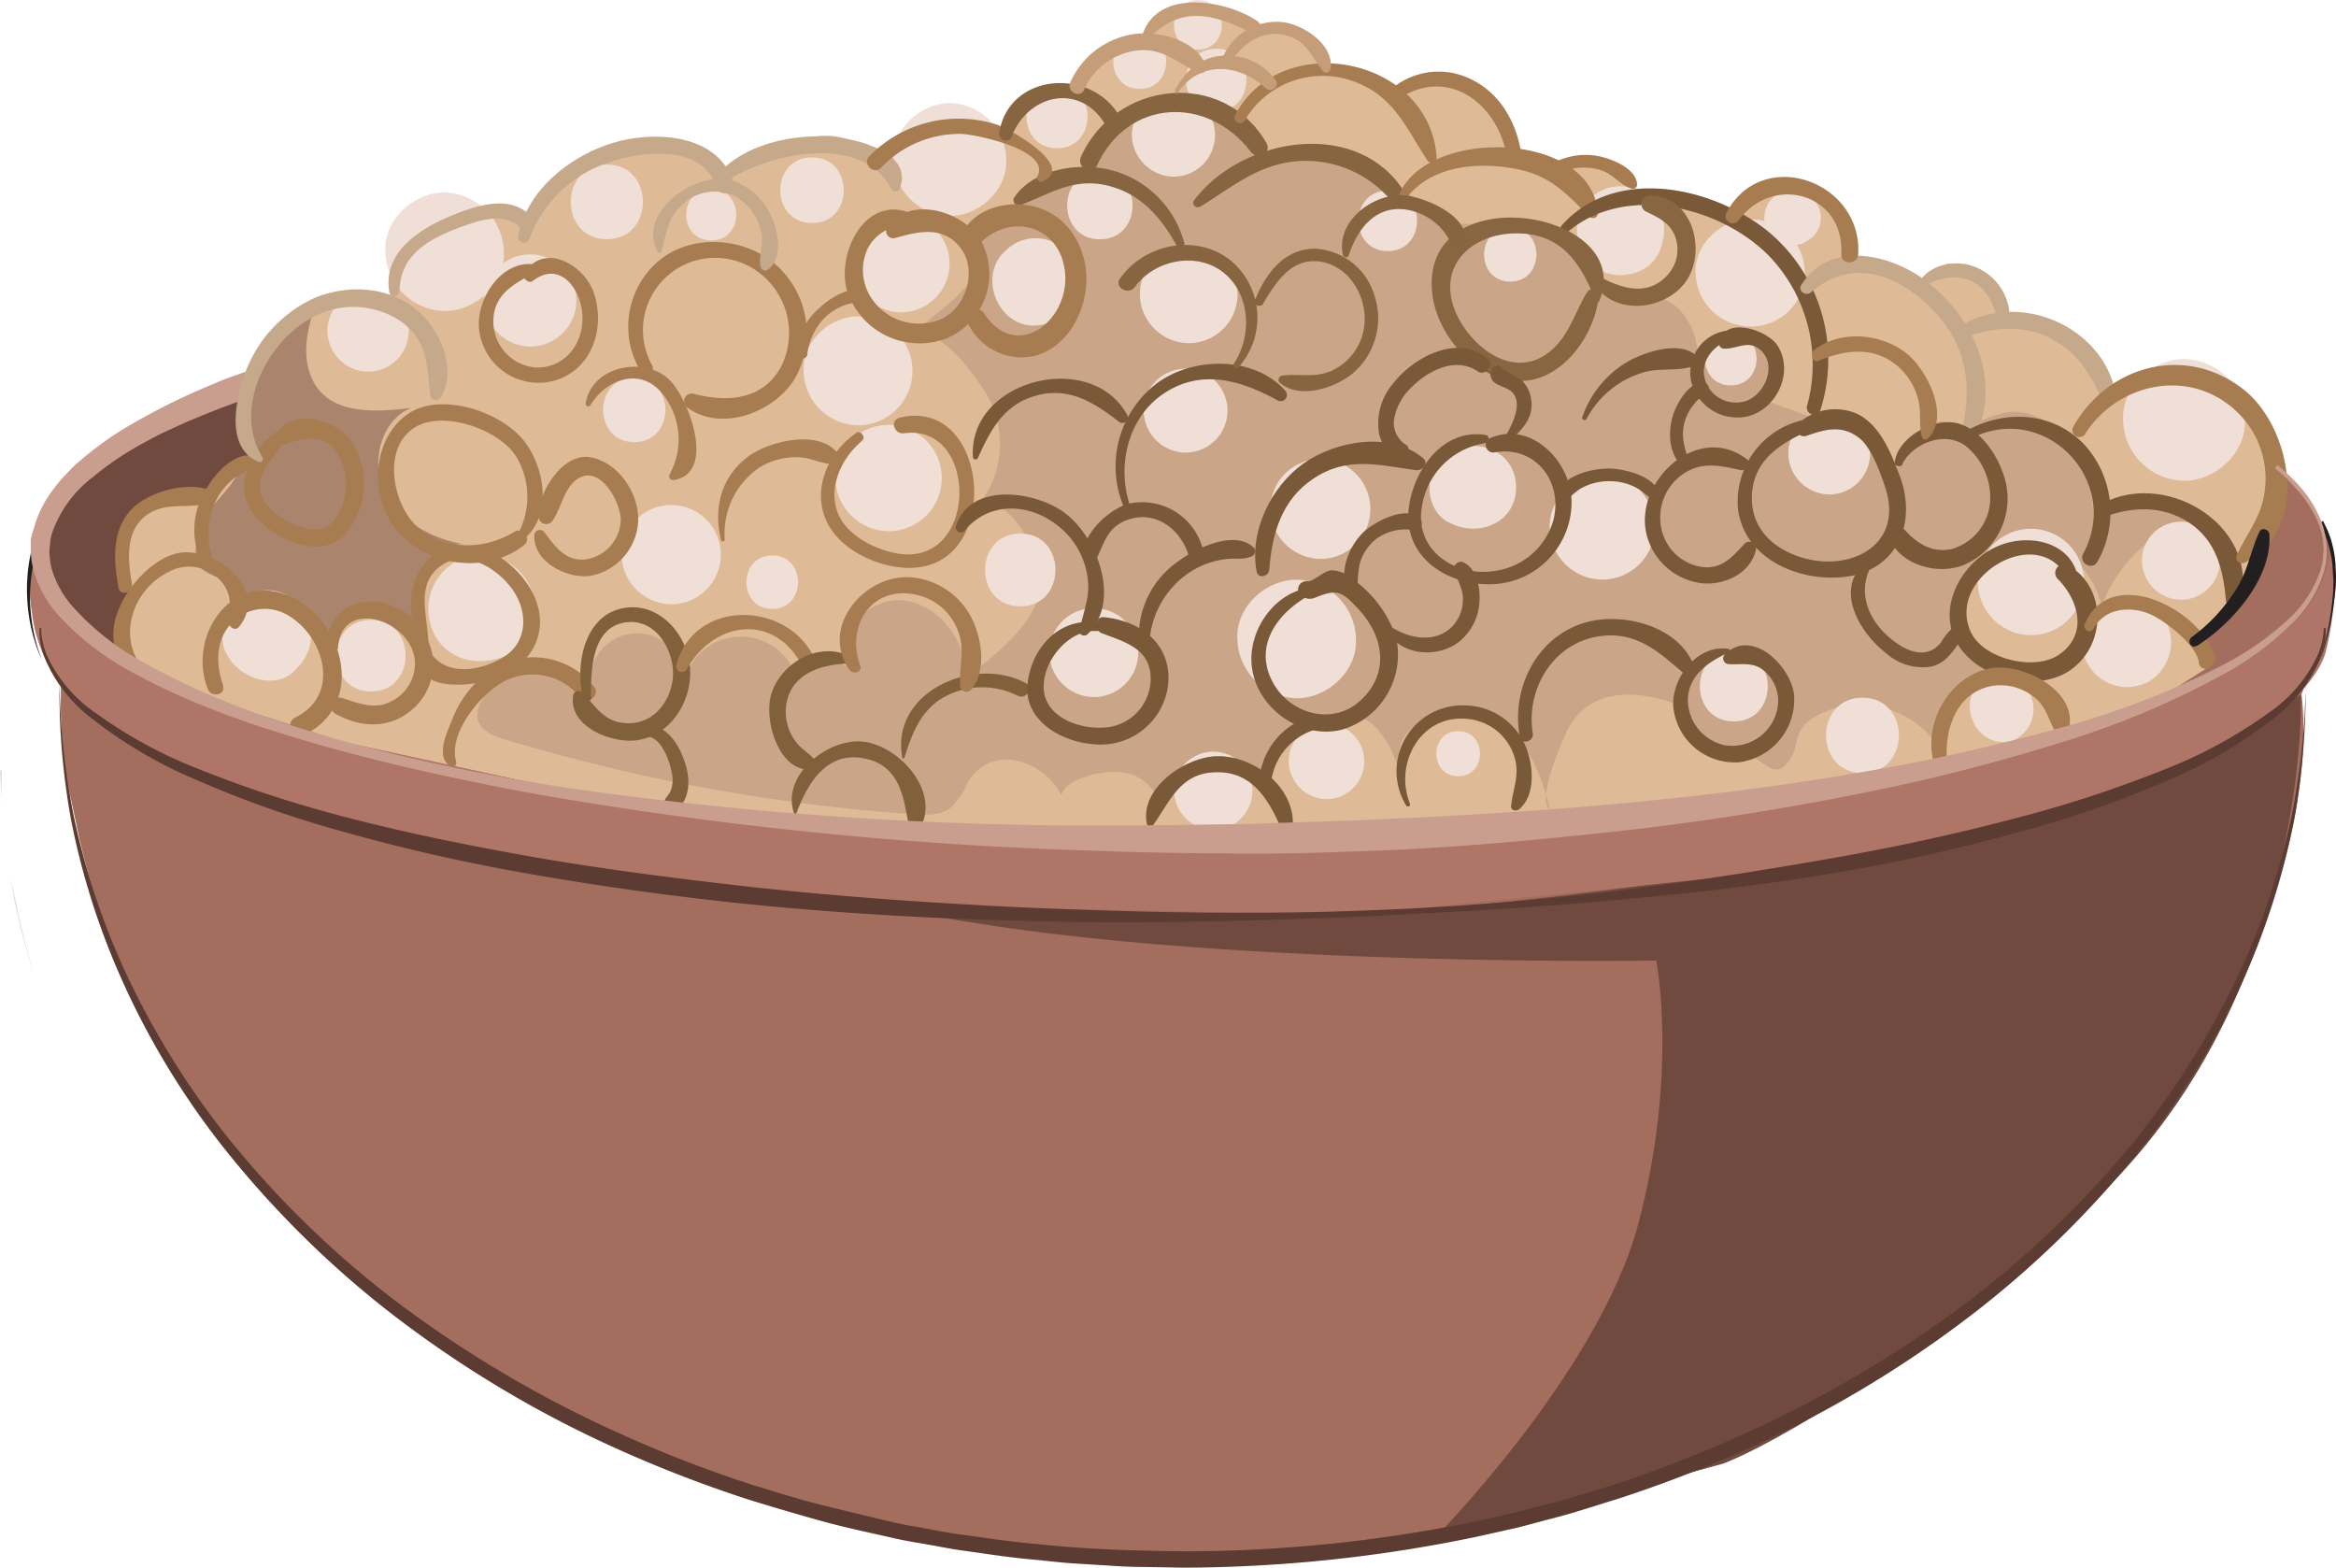 <svg xmlns="http://www.w3.org/2000/svg" viewBox="0 0 275.85 185.13"><defs><style>.cls-1{isolation:isolate;}.cls-2{fill:silver;opacity:0.52;mix-blend-mode:multiply;}.cls-3{fill:#a46e5f;}.cls-4,.cls-7,.cls-8{fill:#714a3f;}.cls-5{fill:#dfba97;}.cls-6{fill:#af7667;}.cls-7{opacity:0.18;mix-blend-mode:color-burn;}.cls-8{opacity:0.47;}.cls-9{fill:#f0dfd7;}.cls-10{fill:#5c3b32;}.cls-11{fill:#231f20;}.cls-12{fill:#a77c51;}.cls-13{fill:#c6a98b;}.cls-14{fill:#795937;}.cls-15{fill:#866540;}.cls-16{fill:#81603c;}.cls-17{fill:#876641;}.cls-18{fill:#c59d78;}.cls-19{fill:#ca9e8f;}</style></defs><title>Recurso 32</title><g class="cls-1"><g id="Capa_2" data-name="Capa 2"><g id="Capa_1-2" data-name="Capa 1"><path class="cls-2" d="M0,90.84c.07.1.15.19.23.29,0,.77-.08,2.38,0,4.43,0-.21,0-.44,0-.64C.08,92.58,0,91.19,0,90.84Zm1.22,12.75c.17.78.36,1.62.57,2.49.54,2.73,1.26,5.74,2.22,8.94-1-3-1.7-5.85-2.25-8.41C1.55,105.56,1.38,104.55,1.22,103.59Zm264-12.12c0,.7-.08,1.75-.14,3.11,0,.44-.06.93-.1,1.44a28.18,28.18,0,0,0-.23-4s0,0,.29-.72c.07-.08.13-.16.2-.23C265.25,91.16,265.25,91.3,265.24,91.47Z"/><path class="cls-3" d="M269,55.17s4.1,4.09,5,6.36,3.19,6.82.46,13.64L271.77,82s3.64,22.27-17.72,50.45-43.18,35-43.18,35-21.82,13.18-61.81,16.36-70.45-11.36-70.45-11.36-32.72-15-47.72-32.72-18.18-29.55-18.18-29.55S9.53,99.71,8.16,93.35a51.73,51.73,0,0,1-.91-12.73s-3.18-5.45-3.63-9.54a20.71,20.71,0,0,1,.45-7.27s1.37-7.28,10-12.28,21.82-10,21.82-10Z"/><path class="cls-4" d="M101,106.05s32.07,3.68,63.63,1.58,72-10,72-10l22.09-6.84,13-8.81s1.17,37.21-26.18,61.4-42.07,29.45-42.07,29.45l-34.71,9.47s20-20,24.72-37.87,2.1-31,2.1-31S131.48,114.47,101,106.05Z"/><path class="cls-3" d="M29.46,94s8.94,46.8,46.27,69.94,50.49,18.93,50.49,18.93-41,1.58-81-28.92-38-73.29-38-73.29S21.57,93.43,29.46,94Z"/><path class="cls-5" d="M264.37,70.37l3-6.45c1.34-3,2.69-6.72,1.34-10.49s-5.64-8.6-5.64-8.6L257.11,44h-3.22l-4.84,2.42s-3.23-6.18-7-7.79-5.38-1.08-5.38-1.08,0-3.49-2.69-4.84a18.73,18.73,0,0,0-4-1.61l-3.23,2.42L223,31.66l-4-1.08s-.27-5.11-4-7.53-5.11-1.34-5.11-1.34l-2.69,1.07-2.42,3-5.65-3-5.1.54-3.23-3.76-3.23-1.08-2.68.81-6.19-.54-2.15-7a12.85,12.85,0,0,0-5.11-2.69l-2.68-.53-4.57,1.88-4-2.15-4-.81s-.27-3.76-3-4-4.57-.27-4.57-.27-4-2.69-7.79-2.15l-3.77.54L135.6,5S132.1,4,130,6.12a10.73,10.73,0,0,0-2.68,5.1s-3.23-1.07-5.11,0-3.23,4.84-3.23,4.84a16,16,0,0,0-8.6-1.07,11,11,0,0,0-6.72,3.76,8.33,8.33,0,0,0-7-2.69c-4.3.54-11,4.57-11,4.57s-4-3.49-6.72-4-9.68,2.15-11.56,3.23-5.11,6.72-5.11,6.72-2.69-3.23-8.87-.54L47.15,28.7l-.8,6.18-7.53.27-6.18,3.23-2.15,5.1-2.16,5.11,1.89,5.92-3.5,1.34L24.3,58a12,12,0,0,0-5.37.81,16.23,16.23,0,0,0-3.77,2.69l-1.07,4.3,1.07,4.84-1.07,5.64,6.45,4.84,20.7,6.72,30.11,6.45L98.5,97l45.43,1.88s29-.53,59.68-4.57S254.16,83,254.16,83l6.72-4.3-1.35-3.22A30.35,30.35,0,0,0,264.37,70.37Z"/><path class="cls-6" d="M275.09,63.65s1.14,8.37-9.9,13.86S238.67,89,238.67,89s-57.41,8.71-89.08,9.5-78.24-4.2-78.24-4.2L32.4,85.83,13.79,77.51,7.85,72.36,4.07,63.81s-1.76,8.55,1.41,14.1A31.42,31.42,0,0,0,13.79,87a221.51,221.51,0,0,0,40,13.46,257.26,257.26,0,0,0,44.34,6.34L160.28,108l54.24-5.55s34-7.12,46.71-13.46S274.7,76.72,274.7,76.72,276.68,69.2,275.09,63.65Z"/><path class="cls-4" d="M14.59,76.71a5.65,5.65,0,0,1-.16-3.95,7.34,7.34,0,0,1,1.22-2.58s-2.28-4-.91-7.14a10.78,10.78,0,0,1,4-4.71l5.47.45s2-2.73,3.35-3a9.08,9.08,0,0,0,2.71-1.23l-1.5-4.09.15-5.32-7.44,3.65S10.64,53.31,7.75,56.81a14.63,14.63,0,0,0-2.89,8.35s-1.06,1.22,2,5.63S13.67,78.39,14.59,76.71Z"/><path class="cls-7" d="M129.16,18.84s5.43-7.59,11.94-5.78,8,5.06,8,5.06,9-.72,12.66,1.81l3.61,2.53s5.07,2.53,6.15,3.61,6.51-.72,10.85,1.09,5.42,4.7,5.42,4.7l2.17,2.53s6.51-.36,8.68,2.53a7.94,7.94,0,0,1,1.81,5.43s4.34-4.7,7.23-2.17,1.09,7.23,1.09,7.23l5.06,1.81s7.23,0,8.68,4,1.45,2.17,1.45,2.17,2.89-6.87,6.15-5.43,5.78-2.89,10.48-.72,6.6,7.24,6.59,12.23a14.4,14.4,0,0,1,14.73,1.36,8.85,8.85,0,0,0-8.53,1.44,16.94,16.94,0,0,0-5.17,7.3c-3.2-12-18.75-7.5-16.21,3.93a5.52,5.52,0,0,0,3.38,4.19,7.71,7.71,0,0,0-6.78,8.06A11.1,11.1,0,0,0,219,83.26a9.79,9.79,0,0,0-5.58,2c-1.57,1.45-1,2.74-1.93,4.22-1.74,2.66-2.49,1-5.66-.88L200,87.55l-1.08-4s-10.49-5.06-14.11,3.26S183,95.51,183,95.51s-2.17-10.85-8.68-11.21-8.67,2.17-9,4a11.31,11.31,0,0,0,.37,4.34s-1.81-8.31-6.15-8c-4.85.4-12,4.28-9.75,10.35-2.66-7.23-9.09-5.17-13.27-1.14a5.41,5.41,0,0,0-3.83-2.64,10.18,10.18,0,0,0-4.87.65c-1.06.37-2.22,1-2.49,2.05-2.23-4.37-8.42-6.07-11.06-1.49a8.94,8.94,0,0,1-2.06,3c-1.2.89-2.83.84-4.32.73a221.28,221.28,0,0,1-48.27-8.83c-1.36-.41-2.95-1.07-3.22-2.47a3.18,3.18,0,0,1,.45-2.07c2.32-4.47,9.22-5.61,12.86-2.13a5.54,5.54,0,1,1,11.07-.26,6.92,6.92,0,0,1,13.13-.86,3.84,3.84,0,0,1,6-.75c-1.61-3.9,2.73-8.42,6.91-7.86s7.16,4.8,7.46,9c4.11-3.35,10.76-8.24,8-14.44-3.25-7.23-6.51-6.15-6.51-6.15A11.5,11.5,0,0,0,116.14,46c-4.7-7.23-7.23-6.14-7.23-7.23s7.23-4.7,6.51-8.68l-.72-4s3.61-1.8,4.7-1.44.36-1.45,3.61-2.17A15,15,0,0,0,129.16,18.84Z"/><path class="cls-8" d="M28.79,55.06c.69-.71,1.62-1.15,2.4-.63A11.85,11.85,0,0,1,30,43.07c1.6-3.92,5.35-4,7.29-7.16-.81,2.34-1.46,4.84-.95,7.25,1.27,6,7.61,5.58,12.24,5C45,49.58,43.73,54.52,45.41,58s5.47,5.55,9.27,6.26c-2.61-.06-4.83,2.26-5.4,4.81a12.71,12.71,0,0,0,1.2,7.61,14,14,0,0,0-3.55-3.87,4.76,4.76,0,0,0-5-.38c-2,1.26-2.23,4-2.22,6.42-1-2.64-2.14-5.44-4.45-7.08S29.1,70.43,28,73a4,4,0,0,0-2-4.73,7.87,7.87,0,0,1-2.08-1,3.3,3.3,0,0,1-.79-2.52c.1-4.22,3.2-5.66,5-8.88A4.13,4.13,0,0,1,28.79,55.06Z"/><path class="cls-9" d="M106.38,36.88a5.75,5.75,0,1,0-5.75-5.74,5.81,5.81,0,0,0,5.75,5.74Z"/><path class="cls-9" d="M95.89,26.34c5,0,5-7.76,0-7.76s-5,7.76,0,7.76Z"/><path class="cls-9" d="M104.93,62.73a6.28,6.28,0,1,0-6.28-6.28,6.35,6.35,0,0,0,6.28,6.28Z"/><path class="cls-9" d="M62.62,40.92a5.44,5.44,0,1,0-5.44-5.44,5.5,5.5,0,0,0,5.44,5.44Z"/><path class="cls-9" d="M43.46,43.89a4.8,4.8,0,1,0-4.8-4.8,4.87,4.87,0,0,0,4.8,4.8Z"/><path class="cls-9" d="M84,28.39c3.92,0,3.92-6.08,0-6.08S80,28.39,84,28.39Z"/><path class="cls-9" d="M196.24,28.87l.08-.34a5.15,5.15,0,1,0-9.92,0l.08.34c1.17,4.82,8.59,4.82,9.76,0Z"/><path class="cls-9" d="M257.9,56.77c3.76,0,7.37-3.31,7.19-7.19a7.31,7.31,0,0,0-7.19-7.19c-3.76,0-7.36,3.31-7.19,7.19a7.31,7.31,0,0,0,7.19,7.19Z"/><path class="cls-9" d="M257.54,70.82a4.61,4.61,0,1,0-4.61-4.61,4.67,4.67,0,0,0,4.61,4.61Z"/><path class="cls-9" d="M239.82,75a6.28,6.28,0,1,0-6.28-6.27A6.35,6.35,0,0,0,239.82,75Z"/><path class="cls-9" d="M206.55,38.54a6.32,6.32,0,1,0,0-12.63c-3.3,0-6.47,2.9-6.32,6.31a6.44,6.44,0,0,0,6.32,6.32Z"/><path class="cls-9" d="M213.26,28.54l.27-.17a3.12,3.12,0,0,0,0-5.32l-.27-.16a3.27,3.27,0,1,0,0,5.65Z"/><path class="cls-9" d="M216,58.39a4.83,4.83,0,1,0-4.83-4.83A4.91,4.91,0,0,0,216,58.39Z"/><path class="cls-9" d="M204.38,45.51c4.06,0,4.07-6.32,0-6.32s-4.07,6.32,0,6.32Z"/><path class="cls-9" d="M178.34,33.25c4.12,0,4.12-6.39,0-6.39s-4.12,6.39,0,6.39Z"/><path class="cls-9" d="M163.88,29.65c4.6,0,4.61-7.15,0-7.15s-4.61,7.15,0,7.15Z"/><path class="cls-9" d="M143.63,13.13c4.75,0,4.75-7.38,0-7.38s-4.76,7.38,0,7.38Z"/><path class="cls-9" d="M134.59,10.5c4.16,0,4.16-6.46,0-6.46s-4.17,6.46,0,6.46Z"/><path class="cls-9" d="M141.46,5.86c3.77,0,3.77-5.86,0-5.86s-3.78,5.86,0,5.86Z"/><path class="cls-9" d="M120.48,71.6c5.54,0,5.54-8.6,0-8.6s-5.54,8.6,0,8.6Z"/><path class="cls-9" d="M101.32,50.22a6.43,6.43,0,1,0,0-12.86c-3.37,0-6.59,3-6.43,6.43a6.53,6.53,0,0,0,6.43,6.43Z"/><path class="cls-9" d="M112.16,25.5c3.49,0,6.82-3.06,6.66-6.66a6.77,6.77,0,0,0-6.66-6.66c-3.48,0-6.81,3.07-6.65,6.66a6.77,6.77,0,0,0,6.65,6.66Z"/><path class="cls-9" d="M124.82,17.51c4.8,0,4.81-7.46,0-7.46s-4.8,7.46,0,7.46Z"/><path class="cls-9" d="M71.66,28.25c5.68,0,5.69-8.82,0-8.82s-5.69,8.82,0,8.82Z"/><path class="cls-9" d="M52.5,36.73c3.68,0,7.21-3.24,7-7a7.18,7.18,0,0,0-7-7c-3.69,0-7.21,3.24-7,7a7.16,7.16,0,0,0,7,7Z"/><path class="cls-9" d="M74.9,52.21c4.9,0,4.91-7.61,0-7.61s-4.9,7.61,0,7.61Z"/><path class="cls-9" d="M59.79,77.42a6.28,6.28,0,0,0,2.85-8,6.36,6.36,0,0,0-9-3A6.49,6.49,0,0,0,51.35,75c1.64,3.11,5.49,3.74,8.44,2.39Z"/><path class="cls-9" d="M79.26,71.35a5.86,5.86,0,1,0-5.86-5.86,5.93,5.93,0,0,0,5.86,5.86Z"/><path class="cls-9" d="M91.19,71.9c4.06,0,4.07-6.31,0-6.31s-4.07,6.31,0,6.31Z"/><path class="cls-9" d="M172.19,91.66c3.43,0,3.44-5.33,0-5.33s-3.43,5.33,0,5.33Z"/><path class="cls-9" d="M156.64,94.36a4.46,4.46,0,1,0-4.46-4.46,4.53,4.53,0,0,0,4.46,4.46Z"/><path class="cls-9" d="M219.93,91.28c5.73,0,5.74-8.9,0-8.9s-5.74,8.9,0,8.9Z"/><path class="cls-9" d="M234.53,80.09c-3.9,2.28-1.34,8.6,3.11,7.37a4,4,0,1,0-3.11-7.37Z"/><path class="cls-9" d="M252.56,70.69l-.18-.06c-2.8-.95-5.35,1.11-6.29,3.57l-.08.21c-.76,2,.35,4.4,1.91,5.6a5.3,5.3,0,0,0,5.91.41,5.39,5.39,0,0,0-1.27-9.73Z"/><path class="cls-9" d="M143.26,98a4.62,4.62,0,1,0-4.61-4.61A4.69,4.69,0,0,0,143.26,98Z"/><path class="cls-9" d="M129.16,82.31a5.25,5.25,0,1,0-5.25-5.25,5.3,5.3,0,0,0,5.25,5.25Z"/><path class="cls-9" d="M140,53.44a4.95,4.95,0,1,0-4.95-4.94A5,5,0,0,0,140,53.44Z"/><path class="cls-9" d="M171.47,53.2l-.29.13c-3.18,1.47-3.18,6.94,0,8.41l.29.13c3.36,1.55,7.56-.25,7.56-4.33s-4.2-5.89-7.56-4.34Z"/><path class="cls-9" d="M140.37,40.52a5.77,5.77,0,1,0-5.77-5.77,5.83,5.83,0,0,0,5.77,5.77Z"/><path class="cls-9" d="M138.56,20.86a4.91,4.91,0,1,0-4.9-4.91,5,5,0,0,0,4.9,4.91Z"/><path class="cls-9" d="M155.92,66a5.9,5.9,0,1,0-5.9-5.89,6,6,0,0,0,5.9,5.89Z"/><path class="cls-9" d="M153.12,82.45c3.68,0,7.2-3.24,7-7a7.16,7.16,0,0,0-7-7c-3.68,0-7.21,3.24-7,7a7.16,7.16,0,0,0,7,7Z"/><path class="cls-9" d="M125.92,29.67l-.19-.17a5,5,0,0,0-6.88,0l-.19.17c-3.23,3-.77,9,3.63,8.77,4.23-.19,7.08-5.59,3.63-8.77Z"/><path class="cls-9" d="M129.88,28.26c5.15,0,5.15-8,0-8s-5.15,8,0,8Z"/><path class="cls-9" d="M189.19,68.44a6.21,6.21,0,1,0-6.2-6.2,6.26,6.26,0,0,0,6.2,6.2Z"/><path class="cls-9" d="M204.74,85.19c5.34,0,5.35-8.3,0-8.3s-5.34,8.3,0,8.3Z"/><path class="cls-9" d="M43.82,81.65c5.43,0,5.44-8.45,0-8.45s-5.45,8.45,0,8.45Z"/><path class="cls-9" d="M35.12,78.86l.13-.17a5.37,5.37,0,0,0,1.09-5.75,5.18,5.18,0,0,0-4.81-3.24,5.35,5.35,0,0,0-3.73,1.54C26.36,73,25.61,75.59,27,77.63l.13.2c1.64,2.44,5.82,3.76,8,1Z"/><path class="cls-10" d="M274.63,74.16s0,.28,0,.83a9.39,9.39,0,0,1-.49,2.41,17.11,17.11,0,0,1-5.58,7.37,53.59,53.59,0,0,1-12.4,7.3,123.89,123.89,0,0,1-17.58,6.13A208.2,208.2,0,0,1,217.1,103c-7.68,1.36-15.86,2.29-24.32,3.1s-17.22,1.39-26.12,1.83q-6.69.38-13.46.58c-4.5.17-9,.28-13.56.34s-9.07.08-13.58,0-9-.2-13.48-.38c-8.91-.39-17.68-1-26.15-1.91s-16.6-2.08-24.29-3.44a216.5,216.5,0,0,1-21.46-4.87,126.78,126.78,0,0,1-17.56-6.19,53.5,53.5,0,0,1-12.39-7.31,17.2,17.2,0,0,1-5.57-7.36,9.44,9.44,0,0,1-.5-2.4c0-.55,0-.84,0-.84h.2L4.9,75a9.28,9.28,0,0,0,.6,2.3,16.59,16.59,0,0,0,5.74,6.85,54.58,54.58,0,0,0,12.4,6.73,141.59,141.59,0,0,0,17.51,5.69c6.54,1.7,13.72,3.19,21.35,4.54s15.75,2.42,24.16,3.39,17.14,1.69,26,2.21c4.44.27,8.92.49,13.41.65s9,.3,13.55.37,9,.06,13.55,0,9-.24,13.43-.45c8.9-.48,17.64-1.21,26-2.29s16.5-2.37,24.14-3.72,14.8-2.94,21.34-4.67a145,145,0,0,0,17.49-5.73A55.71,55.71,0,0,0,268,84.1a16.69,16.69,0,0,0,5.73-6.84,8.81,8.81,0,0,0,.61-2.29c.05-.54.07-.82.07-.82Z"/><path class="cls-10" d="M272.27,80.4s0,.36,0,1.07,0,1.75-.06,3.11A85.45,85.45,0,0,1,271,96.35,88.33,88.33,0,0,1,265.65,114a94.79,94.79,0,0,1-12,20.62,116.67,116.67,0,0,1-20,20,133.12,133.12,0,0,1-27,16.33A152.87,152.87,0,0,1,191,177c-2.7.82-5.39,1.74-8.17,2.42-1.38.36-2.76.76-4.15,1.08l-4.21.94a171.43,171.43,0,0,1-34.69,3.67l-4.39-.08c-1.45,0-2.9-.05-4.37-.16l-4.39-.27c-1.46-.1-2.91-.28-4.36-.42-2.91-.24-5.78-.7-8.65-1.1-1.44-.19-2.86-.5-4.29-.74s-2.85-.48-4.25-.82c-2.81-.63-5.62-1.23-8.37-2s-5.47-1.57-8.17-2.4a152,152,0,0,1-15.58-6,132.32,132.32,0,0,1-27.07-16.26,116.46,116.46,0,0,1-20-20,93.85,93.85,0,0,1-12.12-20.58A87.38,87.38,0,0,1,8.37,96.69,85.42,85.42,0,0,1,7.08,84.93C7,82.2,7,80.74,7,80.74s.06,1.46.19,4.18A90.65,90.65,0,0,0,8.76,96.61,86.79,86.79,0,0,0,14.45,114a97.5,97.5,0,0,0,12.33,20.17,114.9,114.9,0,0,0,20,19.5,137.6,137.6,0,0,0,26.9,15.82,146.22,146.22,0,0,0,15.41,5.92c2.67.81,5.35,1.67,8.09,2.34s5.5,1.34,8.28,2c1.38.33,2.8.53,4.2.8s2.82.53,4.24.71c2.84.38,5.68.83,8.56,1.06,5.72.63,11.51.79,17.31.86a170.44,170.44,0,0,0,34.3-3.5l4.16-.92c1.39-.31,2.75-.7,4.11-1.05,2.75-.66,5.41-1.55,8.09-2.35a149.32,149.32,0,0,0,15.4-6,137.77,137.77,0,0,0,26.86-15.89,115.74,115.74,0,0,0,20-19.55A98.64,98.64,0,0,0,265,113.66a87.08,87.08,0,0,0,5.62-17.39,90.34,90.34,0,0,0,1.52-11.69c.06-1.36.11-2.41.14-3.11S272.27,80.4,272.27,80.4Z"/><path class="cls-11" d="M4.93,77.91s-.09-.23-.26-.63a15.48,15.48,0,0,1-.61-1.71,20.39,20.39,0,0,1-.59-2.49,22.9,22.9,0,0,1-.28-2.94,22,22,0,0,1,.14-3,21.18,21.18,0,0,1,.48-2.55,18.29,18.29,0,0,1,.53-1.76c.16-.41.24-.65.24-.65l.71.29L5,63.13a15.68,15.68,0,0,0-.6,1.68,19.75,19.75,0,0,0-.58,2.45,22,22,0,0,0-.28,2.88A21.11,21.11,0,0,0,3.71,73a18.63,18.63,0,0,0,.47,2.5,14.67,14.67,0,0,0,.52,1.73Z"/><path class="cls-11" d="M274.06,77.94s.26-1,.6-2.54a35.28,35.28,0,0,0,.86-5.67c0-.52.05-1,0-1.55s-.05-1-.09-1.49a14.1,14.1,0,0,0-.53-2.58,8,8,0,0,0-.36-1,5.09,5.09,0,0,0-.34-.73l-.32-.63.44-.24.32.66A5.91,5.91,0,0,1,275,63a8.48,8.48,0,0,1,.34,1,13.81,13.81,0,0,1,.46,2.67c0,.49.06,1,.05,1.52s0,1-.08,1.57a35.56,35.56,0,0,1-1,5.67C274.35,76.94,274.06,77.94,274.06,77.94Z"/><path class="cls-12" d="M16.27,78.05c-2.18-3.75-.25-8.57,3.59-10.49a5,5,0,0,1,5.69.53c1.7,1.47,1.8,3.1,1.43,5.18-.11.65.74,1.38,1.26.73,3.59-4.49-3.06-9.72-7.43-8.64-4.66,1.15-10.49,9.51-5.55,13.47.54.43,1.4-.1,1-.78Z"/><path class="cls-12" d="M25,65.52a8.65,8.65,0,0,1,.66-6.72,8.22,8.22,0,0,1,2.07-2.4,19.72,19.72,0,0,0,2.46-1.62.6.6,0,0,0-.26-1c-2.47-.38-4.83,2.46-5.85,4.42a9,9,0,0,0-.42,7.88c.35.78,1.55.22,1.34-.57Z"/><path class="cls-13" d="M47.17,34.35c.12-4.35,3.52-6.15,7.12-7.49,2.35-.88,5.43-1.95,7.38.24.78.88,1.94-.38,1.26-1.26-2.4-3.09-6.77-1.57-9.78-.31-3.74,1.56-8,4.34-7.17,9,.12.7,1.18.5,1.19-.16Z"/><path class="cls-13" d="M62.52,28.19a14.9,14.9,0,0,1,7.79-8.39c4-1.82,12.48-3.33,14.3,2.31.41,1.27,2.42.73,2-.56-1.7-5.46-8.54-6.08-13.33-4.92-5.39,1.32-11,5.54-12.09,11.2a.68.68,0,0,0,1.31.36Z"/><path class="cls-13" d="M85.08,21.87c4.92-3.67,16.68-6.44,20.19.47.23.47.86.28,1-.13,1.53-4.09-4.67-5.67-7.47-6-5-.52-11.08.73-14.4,4.76-.36.44.12,1.26.66.86Z"/><path class="cls-12" d="M101.11,51.12c-3.26,2.22-5.26,6.55-3.53,10.38s7.36,6.18,11.39,5.41c9.4-1.8,7.42-20.06-2.72-17.59-1.22.3-.67,2,.51,1.84,8.94-1.24,8.83,16.13-1.05,14.15-2.7-.54-6.07-2.31-6.92-5.13-.92-3,.75-6.24,3-8.13.52-.42-.16-1.31-.72-.93Z"/><path class="cls-14" d="M115.46,54.11c1.4-3.09,2.84-6,6.3-7.21,4.08-1.42,7.23.43,10.36,2.9a.65.65,0,0,0,1-.78c-4.25-7.87-18.8-4.18-18.23,4.94,0,.27.42.44.56.15Z"/><path class="cls-14" d="M133.39,59.54c-1.49-4.58-.2-10.18,3.93-13,4.48-3.07,9.23-1.64,13.53.73a.74.74,0,0,0,.9-1.16c-3.72-4.15-11-4-15.24-.77a12.32,12.32,0,0,0-3.85,14.42c.17.44.89.27.73-.21Z"/><path class="cls-15" d="M146.21,43.41a8.8,8.8,0,0,0-.94-12.7c-4.07-3.19-10.13-1.88-13,2.16-.76,1.07,1,2.06,1.75,1,2.39-3.26,7.51-4.26,10.69-1.49,3,2.62,3.09,7.39,1,10.55-.25.36.3.77.59.46Z"/><path class="cls-15" d="M139.82,28.61a12.06,12.06,0,0,0-8.38-8.46c-3.8-1.06-9.38-.29-11.69,3.19a.63.63,0,0,0,.7.91c3.62-1.4,6.35-3.35,10.49-2.3,3.84,1,6.16,3.72,8,7.05a.51.51,0,0,0,.92-.39Z"/><path class="cls-12" d="M123.09,21.43c4.11-1.79-4-6.28-5.43-6.73a14.76,14.76,0,0,0-15,3.74c-.87.89.5,2.26,1.37,1.37a12.82,12.82,0,0,1,9.4-4c1.53,0,10.73,1.85,9.08,5a.46.46,0,0,0,.62.62Z"/><path class="cls-16" d="M94,96.15c1.3-3.53,3.53-7.5,8.08-6.59,4.11.81,4.63,4.46,5.2,7.82a.82.82,0,0,0,1.48.2c2.16-4.29-2.63-9.51-6.8-10s-9.84,4-8.16,8.53a.1.1,0,0,0,.2,0Z"/><path class="cls-16" d="M106.8,89.47c.87-2.72,1.78-5.29,4.29-6.93a9.32,9.32,0,0,1,9.12-.37c1,.45,1.91-1,.89-1.52-6-3.27-16,1-14.55,8.82,0,.13.21.11.25,0Z"/><path class="cls-14" d="M129.63,73.54c-4.45-.75-7.82,2.91-8.29,7.18-.5,4.44,4.18,7,8.09,7.18a8,8,0,0,0,8.48-6.83c.61-4.81-3-7.72-7.51-8.19-1.16-.13-1.21,1.56-.25,1.91,2.91,1.08,5.89,1.92,5.72,5.66a5.81,5.81,0,0,1-5.75,5.47c-2.9.13-6.69-1.33-6.87-4.57s2.93-7.08,6.25-6.83a.5.5,0,0,0,.13-1Z"/><path class="cls-14" d="M135.79,75.21a10.71,10.71,0,0,1,4.67-7.62A10.11,10.11,0,0,1,144.91,66c1.08-.11,2,.13,3-.35a.66.66,0,0,0,.13-1c-2.25-2.17-7,.15-9,1.7A10.73,10.73,0,0,0,134.48,75c0,.71,1.19,1,1.31.18Z"/><path class="cls-14" d="M149.88,67.31c.32-4.25,1.44-8.29,5.21-10.79,4-2.68,7.74-1.6,12.11-1,.74.1,1.58-.82.84-1.43-3.83-3.19-10.33-2.06-14.13.65s-6.41,8-5.52,12.74c.16.9,1.43.61,1.49-.2Z"/><path class="cls-14" d="M175.42,51.36c-4.85-.78-8.29,3.8-9,8.22-1,6,4.32,9.64,9.91,9.4a9.71,9.71,0,0,0,9.25-9.72c0-4.62-4.65-9.57-9.48-7.58a.89.89,0,0,0,.48,1.72c4.72-.77,8,3.44,6.86,8a8.34,8.34,0,0,1-6.84,6c-4.73.81-9.63-2.41-8.68-7.63a8.91,8.91,0,0,1,7.35-7.42c.51-.06.77-.9.14-1Z"/><path class="cls-14" d="M187.35,49.47a11.12,11.12,0,0,1,6.44-5.41c2.11-.74,4.47-.09,6.42-.93a.7.7,0,0,0,.14-1.09c-1.91-1.85-5.88-.54-7.92.54a12.16,12.16,0,0,0-5.58,6.68c-.12.29.36.49.5.21Z"/><path class="cls-15" d="M141.68,24.44c3.8-2.32,6.92-5.08,11.59-5.41a13.14,13.14,0,0,1,11.12,4.8c.71.8,2-.23,1.47-1.14-5.54-8.87-19.26-6.51-24.88,1-.31.42.29,1,.7.7Z"/><path class="cls-12" d="M166.17,23.29c3-3.87,8.71-4.21,13.11-3.29,3.89.81,5.74,2.93,8.41,5.57a.58.58,0,0,0,1-.4C188,15.5,168.91,15,165.3,22.78a.5.5,0,0,0,.87.51Z"/><path class="cls-14" d="M185.18,27.35c6.64-5.62,17.72-3.1,23.6,2.75A18.47,18.47,0,0,1,213.37,48a.83.83,0,0,0,1.59.44,19.66,19.66,0,0,0-6.4-21.3c-6.73-5.26-17.93-7.46-24.12-.55a.52.52,0,0,0,.74.74Z"/><path class="cls-14" d="M214.23,49.4a9.87,9.87,0,0,0-9,10.69c.73,5.81,7,8.56,12.32,8.06,6.41-.6,8.92-6.31,6.77-12-1-2.62-2.31-6-5.05-7.3A6.46,6.46,0,0,0,212.37,50a.9.9,0,0,0,.87,1.49c2.23-.77,4.24-1.42,6.37.28,1.42,1.14,2.59,4.4,3.1,6.08,1.94,6.45-4,9.57-9.56,8.09-3.71-1-6.55-3.57-6.26-7.68.32-4.46,4.09-6.27,7.63-7.83.53-.23.26-1.09-.29-1.06Z"/><path class="cls-13" d="M213.85,34.52c4.69-4.05,10-2.24,14.05,1.73,4.21,4.13,5.16,9.12,3.71,14.73-.25,1,1.28,1.71,1.7.71,3-6.94-.14-14.11-5.88-18.51-4.19-3.22-11.39-4.85-14.72.46-.45.73.55,1.4,1.14.88Z"/><path class="cls-14" d="M233,51.64c8.76-4.14,17.54,5.29,13,13.74-.57,1.08,1,2,1.65,1a11.87,11.87,0,0,0-1.57-13.94c-3.69-3.79-9.16-4.09-13.66-1.69-.61.33-.07,1.22.54.93Z"/><path class="cls-14" d="M248.15,61.17c3.43-1.38,7.2-1.56,10.39.57s4,5.56,4.32,9.18c.08.94,1.48,1.26,1.73.24,2.34-9.39-9.44-16.14-17-11.32-.66.42-.24,1.65.56,1.33Z"/><path class="cls-13" d="M231.65,40c7.27-2.91,13.54-.34,16.41,7a.93.93,0,0,0,1.79-.49c-1.54-8.22-11.86-12.39-18.74-7.77-.62.42-.24,1.6.54,1.29Z"/><path class="cls-12" d="M246.25,51.2c3.93-6.1,12.47-7.81,17.91-2.56a10.84,10.84,0,0,1,3.31,9c-.29,3.19-2,5.11-3.31,7.84a.69.69,0,0,0,.94.94c7.73-3.85,5.55-15.91-.14-20.41-6.81-5.39-16-2.93-20.13,4.37a.82.82,0,0,0,1.42.83Z"/><path class="cls-15" d="M129.52,19.58c3.63-7.95,13.07-8.36,18.19-1.65.8,1.06,2.54.15,1.83-1.06-5.15-8.85-17.85-7.31-21.89,1.62-.57,1.26,1.29,2.36,1.87,1.09Z"/><path class="cls-12" d="M61.41,64c3.71-2.53,3.15-8.07.8-11.49C59.6,48.64,51.93,46.08,48,49c-4.29,3.18-4.3,10.08-.92,13.87,3.62,4.08,10.58,4.92,14.85,1.45.87-.7-.25-2.11-1.18-1.53-3.48,2.14-8.14,2.28-11.36-.48S44.88,52,49.81,50.07c3.42-1.34,9.44.87,11.24,4a9.22,9.22,0,0,1-.15,9.43A.37.37,0,0,0,61.41,64Z"/><path class="cls-12" d="M53.87,89.94c-1-3.39,3-8.13,5.71-9.51a7.24,7.24,0,0,1,9,2c.72.91,2.32-.3,1.63-1.26a9.1,9.1,0,0,0-12.39-1.94A12.46,12.46,0,0,0,53.39,85c-.64,1.53-2,4.41-.19,5.49a.46.46,0,0,0,.67-.51Z"/><path class="cls-16" d="M69.78,82.23c0-3.2.09-8.51,4.5-8.78,3.45-.2,5.51,3.77,5.16,6.73-.32,2.73-2.28,5.24-5.21,5.22s-3.77-1.94-5.52-3.66a.62.62,0,0,0-1,.27c-.74,3.74,4.5,5.81,7.49,5.4,4-.56,6.51-4.57,6.29-8.45-.21-3.73-3.28-7.58-7.3-7.23-5.08.43-6.34,6.58-5.35,10.63a.49.49,0,0,0,1-.13Z"/><path class="cls-12" d="M85.58,63.71a9.45,9.45,0,0,1,4.07-8.49A8.25,8.25,0,0,1,94.42,54c1.46.08,2.71.86,4.14.78a.64.64,0,0,0,.55-1C97.05,50.59,91,52,88.4,53.87c-3.26,2.41-4.17,6.11-3.26,9.9,0,.24.46.2.44-.06Z"/><path class="cls-14" d="M166.49,94.88c-1.89-4.69,1.25-10.48,6.65-10a6.4,6.4,0,0,1,5.72,4.58c.62,2.09-.22,3.71-.42,5.72-.06.52.61.65.93.39,2.17-1.78,1.67-5.8.53-8a7.88,7.88,0,0,0-6.76-4.27,7.78,7.78,0,0,0-7.09,11.82c.14.23.54.08.44-.18Z"/><path class="cls-14" d="M181,86.58c-.83-5.12,2.3-10.49,7.6-11.41,4.54-.78,7.24,1.76,10.38,4.47.49.43,1.4,0,1.17-.68-1.62-5.09-8.77-6.88-13.37-5.32-5.53,1.87-8.32,7.83-7.32,13.36.18,1,1.7.58,1.54-.42Z"/><path class="cls-14" d="M204.11,76.63c-3.59-.59-6.64,3.29-6.53,6.64A7.27,7.27,0,0,0,205.41,90a7.46,7.46,0,0,0,6.44-8c-.38-3.34-5-7.94-8.19-4.7a.67.67,0,0,0,.47,1.12c1.28.1,2.58-.24,3.76.48a4.61,4.61,0,0,1,2,4.74A5.44,5.44,0,0,1,203.67,88a5.53,5.53,0,0,1-4.36-5.41c.11-2.95,2.49-4.46,4.86-5.56a.23.23,0,0,0-.06-.41Z"/><path class="cls-14" d="M206.29,54.24C200.54,49.79,193,56.76,194.41,63a7.68,7.68,0,0,0,6.2,5.82c2.72.46,6.09-1,6.73-3.87a.79.79,0,0,0-1.31-.77c-1.49,1.6-2.78,3.16-5.23,2.74a5.75,5.75,0,0,1-4.64-4.65,6.23,6.23,0,0,1,2.5-6.24c2.27-1.58,4.4-1.07,6.88-.52.67.14,1.4-.77.75-1.28Z"/><path class="cls-17" d="M188.86,35.51c4.44-10.69-21-14.86-19.75-1.07.43,5,5.12,10.54,10.41,10.55,5,0,8.88-5.49,9.27-10.12.06-.76-1-1-1.37-.37-1.54,2.53-2.25,5.56-4.83,7.33-4.24,2.92-9.05-1.09-10.71-5-2.21-5.27,1.69-9.18,7-9.27,5.49-.09,7.76,3.45,9.57,8a.2.2,0,0,0,.39,0Z"/><path class="cls-14" d="M245.47,68.83c-.44-5-6.25-6.1-10.13-4.07s-6.52,7-4.3,11.07c2.44,4.44,9.85,6.21,13.84,3,3.82-3.06,3.81-9.38-.51-12a1,1,0,0,0-1.27,1.64c2.46,2.58,3.43,6.54,0,8.86-2.89,1.94-8.91.51-10.4-2.75-3-6.7,8.77-13.34,11.7-5.65.21.55,1.18.54,1.12-.15Z"/><path class="cls-12" d="M107.08,25c-5.26-1.67-8.37,5.34-7,9.49a9,9,0,0,0,11.72,5.46,8.29,8.29,0,0,0,4-11.61c-2.1-3.45-8.5-5.35-11.06-1.45a.84.84,0,0,0,.94,1.22c2.71-.76,5.6-1.51,7.68,1.08s.84,7-2.14,8.45A6.72,6.72,0,0,1,102.77,35a6,6,0,0,1-.34-5.58c1-2,2.73-2.54,4.65-3.28a.6.6,0,0,0,0-1.15Z"/><path class="cls-12" d="M77,43.12a8.53,8.53,0,0,1,12.1-11.3,8.92,8.92,0,0,1,3.18,11.39c-2.15,4.08-6.45,4.31-10.36,3.29a.91.91,0,0,0-.7,1.66c4,2.91,10.26.5,12.65-3.47a10.83,10.83,0,0,0-2.69-13.8c-3.8-2.94-9.65-3.21-13.42-.07a10.21,10.21,0,0,0-2.08,13.07A.76.76,0,0,0,77,43.12Z"/><path class="cls-12" d="M147,14.21a10.64,10.64,0,0,1,12.92-4.57c4.68,1.69,6.14,5.52,8.64,9.31.3.45,1.12.32,1.09-.29-.71-11.89-18.29-15.41-23.78-5.11a.65.65,0,0,0,1.13.66Z"/><path class="cls-15" d="M149.16,35.84c1.38-2.3,3.13-5.14,6.2-5s5.26,2.81,5.69,5.64a6.72,6.72,0,0,1-3,6.86c-2.28,1.46-4.14.74-6.57,1-.39,0-.71.53-.35.85,2.29,2,6.45.66,8.57-1.07A8.54,8.54,0,0,0,162.34,35a7.75,7.75,0,0,0-7-5.63c-3.69-.06-5.92,3-7.16,6.1-.23.56.66.9,1,.41Z"/><path class="cls-15" d="M159.28,30.1c1.12-3.33,3.43-6.17,7.37-5.23a7.2,7.2,0,0,1,3.65,2.23c.66.75.91,1.58,1.73,2.14a.57.57,0,0,0,.78-.2c1.46-3.32-4.89-6-7.38-6-3.58,0-7.71,3.21-6.84,7.09a.36.36,0,0,0,.69,0Z"/><path class="cls-12" d="M205.33,26c4-5.48,12.48-3.19,12.1,4-.06,1.3,1.95,1.29,2,0,.49-8.61-11.36-12.87-15.59-4.83a.85.85,0,0,0,1.46.85Z"/><path class="cls-12" d="M63.09,63.25C63,66.39,67,68.37,69.69,68a6.92,6.92,0,0,0,5.67-6.45c.13-3.24-2.29-6.92-5.6-7.55S63.48,58.23,63.6,61a.9.9,0,0,0,1.67.45c1-1.43,1.31-3.73,2.83-4.83,2.8-2,5.29,2.9,5.2,4.87a4.86,4.86,0,0,1-4.25,4.58c-2.35.17-3.48-1.54-4.74-3.18a.66.66,0,0,0-1.22.33Z"/><path class="cls-12" d="M63.66,31.34c-4.15-1.14-7.53,3.87-7.08,7.58a7.06,7.06,0,0,0,8.6,6.1c4.65-1.14,6.39-6.18,4.94-10.45-1.1-3.23-5.71-6-8.16-2.43-.41.6.43,1.48,1,1,3.13-2.39,5.62.92,5.81,4,.21,3.35-2,6.35-5.5,6.26a5.46,5.46,0,0,1-5-5.82c.2-3.17,3-4.37,5.42-5.65a.34.34,0,0,0-.08-.61Z"/><path class="cls-16" d="M75.68,87.1c2.15-.87,3.4,2.66,3.65,4.17a3.6,3.6,0,0,1-.17,2.2c-.33.64-.74.78-.74,1.54a.68.68,0,0,0,.48.63l.24.07a1,1,0,0,0,1-.25c1.69-1.83,1.26-4.41.32-6.51s-2.88-4.3-5-2.29c-.18.17,0,.54.26.44Z"/><path class="cls-12" d="M81.08,79.05c3.2-5.71,10.32-6.79,13.67-.4.51,1,1.91.12,1.46-.85-3.16-6.9-14.25-7.16-16.35.74a.67.67,0,0,0,1.22.51Z"/><path class="cls-16" d="M100,77.34c-3.51-1.5-7.77,1-8.9,4.55-.95,2.94.73,9.14,4.62,9,.48,0,.92-.59.6-1-.64-.9-1.6-1.35-2.28-2.22A5.84,5.84,0,0,1,92.88,83c.63-3.36,3.87-4.46,6.86-4.63.51,0,.85-.83.29-1.07Z"/><path class="cls-12" d="M101.58,78.58c-1.72-4.59,1.3-9.53,6.63-8.35a6.75,6.75,0,0,1,4.93,4.31c.86,2.26.09,4.18.24,6.42,0,.59.81,1,1.26.52,1.92-2.18,1.31-6.16.06-8.57a8.84,8.84,0,0,0-6.93-4.72c-5.52-.57-11.07,5.75-7.45,10.92.42.59,1.56.25,1.26-.53Z"/><path class="cls-14" d="M154.88,69.37c-4.48.47-7.75,5.35-7,9.72.78,4.8,6.09,8.38,10.82,7a9.25,9.25,0,0,0,6.17-10.78,13.8,13.8,0,0,0-5-6.83,4,4,0,0,0-2.6-1.14c-.91,0-2.22,1.39-2.85,1.29a1,1,0,0,0-.53,1.91c1,.33,1.11.12,2.09-.23,2.07-.74,2.64-.27,4.31,1.48,3.06,3.2,3.92,7.61.4,10.89-3.29,3.08-8.37,1.65-10.4-2.13-2.43-4.53.9-8.58,4.83-10.51.29-.14.16-.66-.17-.62Z"/><path class="cls-14" d="M136.18,97.43c2.07-3,3.31-6.3,7.65-6.24,4,0,5.93,3.16,7.35,6.39.33.76,1.48.33,1.49-.4,0-4.58-5-8.16-9.29-7.87-3.64.25-8.85,3.87-7.94,8a.41.41,0,0,0,.74.09Z"/><path class="cls-14" d="M150.09,92.45A7.42,7.42,0,0,1,155.87,86c1-.25.59-1.78-.43-1.58a8.55,8.55,0,0,0-6.75,8c0,.92,1.32.89,1.4,0Z"/><path class="cls-14" d="M163.72,74.44c1.74,3.08,6.24,3.36,8.81,1.15a6.57,6.57,0,0,0,2.17-4.47c.12-1.59-.26-3.92-1.85-4.69a.76.76,0,0,0-1.1.84c.26,1.21,1,2.12,1,3.41a4.6,4.6,0,0,1-1.39,3.42c-2,1.88-5.08,1.28-7.15-.13-.3-.2-.64.19-.47.47Z"/><path class="cls-14" d="M160.33,69.6a13.24,13.24,0,0,1,.23-3,5.6,5.6,0,0,1,2-3,5.94,5.94,0,0,1,3.16-1.08c.88,0,1.3.17,2-.38a.57.57,0,0,0,.09-.7c-1.35-2-5.34.08-6.66,1.27-1.81,1.63-3.14,4.83-2,7.17.29.62,1.13.24,1.18-.32Z"/><path class="cls-14" d="M166.13,52.59a3.14,3.14,0,0,1-1.55-2.74,6.71,6.71,0,0,1,2.1-4.12c2-2,5.22-3.65,7.83-1.87.89.6,2-.79,1.16-1.49-3.51-3-8.74-.21-11.16,2.91a7.28,7.28,0,0,0-1.67,5.89c.33,1.45,1.39,2.9,3,2.53a.66.66,0,0,0,.29-1.11Z"/><path class="cls-14" d="M178.09,52.25c1.6-1.49,3.17-2.88,2.68-5.32a3.61,3.61,0,0,0-1.32-2.22,21.38,21.38,0,0,1-2.19-1.34.55.55,0,0,0-.54-.15l-.14.05a.83.83,0,0,0-.59.78c0,1.47,1.42,1.4,2.36,2.08,1.75,1.29.07,4.36-.78,5.72-.21.33.25.66.52.4Z"/><path class="cls-17" d="M187.94,32.89c2,4.41,8.32,4,11,.54s1.1-10.19-4-10.33a1,1,0,0,0-.51,1.91c1.34.65,2.59,1.21,3.27,2.64a4.45,4.45,0,0,1-.88,4.92c-2.46,2.62-5.76,1.35-8.38-.16-.33-.2-.63.18-.49.48Z"/><path class="cls-12" d="M114.18,37.88a7,7,0,0,0,8,4.14c3.91-1,6.15-5.35,6.1-9.15,0-3.56-2-7.1-5.5-8.29-3.2-1.1-7.55-.25-9.17,3-.56,1.13.92,2.49,1.86,1.43,3.54-4,9.68-2.58,10.29,3.12S120,42.85,116.21,37c-.64-1-2.53-.36-2,.86Z"/><path class="cls-12" d="M26.36,80.93c-.87-2.38-.93-5.2.86-7.22A5.38,5.38,0,0,1,34,72.65c4.38,2.57,6.24,9.46.87,12.07-1.32.64-.16,2.62,1.15,2,7.13-3.53,4.68-13.43-1.74-16.3-7-3.12-12.24,4.85-9.71,11,.44,1,2.15.63,1.75-.48Z"/><path class="cls-12" d="M33.46,50.5C30,52.27,27.18,57.29,30,60.78c2.2,2.78,7.53,5.35,10.55,2.53A9.13,9.13,0,0,0,41.43,52c-1.87-2.46-6.77-3.91-8.75-.84a.9.9,0,0,0,1,1.31c2.35-.81,4.67-1.34,6.29,1.2a7.21,7.21,0,0,1-.7,8c-2,2.11-6.37-.26-7.84-2.16-2.4-3.07,1.37-5.82,2.8-8.19a.57.57,0,0,0-.78-.78Z"/><path class="cls-14" d="M224.62,54.82c1.25-2.47,5-4,7.5-2.17a7.86,7.86,0,0,1,2.9,6.18,6.27,6.27,0,0,1-4.56,6c-2.43.52-4.21-.76-5.73-2.47-.84-.94-2.08.26-1.63,1.26,1.42,3.12,5.63,4.29,8.71,3.13A8.51,8.51,0,0,0,237,57.83c-.35-3.08-3-7.58-6.44-7.95-2.69-.29-6.46,1.91-6.82,4.68-.07.5.71.68.93.26Z"/><path class="cls-12" d="M229.91,89.86c-.32-3.78,1.14-8.17,5.43-8.88a6.33,6.33,0,0,1,5.08,1.52c1.27,1.1,1.49,2.57,2.31,3.92a.85.85,0,0,0,1.54-.2c1.29-4.63-5.46-8-9.21-7.31-4.87.9-8,6.47-6.7,11.16.24.82,1.62.7,1.55-.21Z"/><path class="cls-12" d="M247.2,74.28c1.38-2.65,4.76-2.79,7.13-1.55,1.61.84,5.11,3.5,5.33,5.53a.74.74,0,0,0,1.24.51l.39-.35a1,1,0,0,0,.25-1c-1.78-5.45-12.21-10.89-15.35-3.77-.29.68.66,1.27,1,.59Z"/><path class="cls-11" d="M259.43,76.27c4.07-2.58,8.89-7.94,8.55-13.15,0-.57-.89-.94-1.17-.32-1,2.12-1.33,4.37-2.54,6.43a20.32,20.32,0,0,1-5.46,6c-.61.45-.06,1.47.62,1Z"/><path class="cls-12" d="M15.6,69c-.52-2.76-.86-6.37,1.76-8.21,2.26-1.59,4.79-.66,7.21-1.37a.85.85,0,0,0,0-1.63c-2.73-.89-7,.28-9,2.31-2.43,2.49-2.16,6.17-1.57,9.33.2,1,1.76.59,1.57-.43Z"/><path class="cls-12" d="M39.91,76.5c.41-6.13,8.84-3.22,9.09,1.64a5,5,0,0,1-2.51,4.52c-2.06,1.24-3.9.45-6-.2a1,1,0,0,0-.79,1.87c2.93,1.62,6.29,1.75,8.93-.51a7,7,0,0,0,1.94-8.13,7.32,7.32,0,0,0-7.29-4.62,4.88,4.88,0,0,0-4.59,5.59c.14.72,1.17.5,1.22-.16Z"/><path class="cls-12" d="M50.57,75.66c-.09-3.06-1.61-6.86,1.72-9,3-1.91,6.9.79,8.49,3.35S62.23,76,59.3,77.69c-2.6,1.5-6.45,2.23-8.45-.59a.56.56,0,0,0-1,.13C48.61,82,56.23,81,58.66,80.08c4.12-1.57,6.3-5.47,4.43-9.67-1.63-3.66-6.18-7-10.31-5.72-4.41,1.4-5.44,7.75-2.83,11.13.18.24.63.2.62-.16Z"/><path class="cls-14" d="M195.93,58.68c0-2.3-3.89-3.28-5.7-3.35-2.13-.08-5.85.79-6.41,3.22a.54.54,0,0,0,.79.6c.81-.37,1.35-1.07,2.13-1.51a6.84,6.84,0,0,1,3.49-.82,6.7,6.7,0,0,1,3.21.89c.77.46,1.17,1.11,2.05,1.3a.35.35,0,0,0,.44-.33Z"/><path class="cls-12" d="M69.73,47.82c2-3.23,6.21-4.58,8.74-1A8.55,8.55,0,0,1,79.08,56a.47.47,0,0,0,.52.68c5.08-.87,1.65-9.75-.6-11.88-2.93-2.78-9.15-1.59-9.83,2.81a.31.31,0,0,0,.56.24Z"/><path class="cls-13" d="M78.13,29.64c.56-1.94.63-3.67,2.15-5.18a5.55,5.55,0,0,1,6.4-1.35,6.42,6.42,0,0,1,3.21,4.28c.32,1.44-.32,2.72-.09,4.11a.59.59,0,0,0,.86.35c1.8-1.26,1.28-4.32.52-6.09a7.67,7.67,0,0,0-5-4.51c-4.11-1-11,3.83-8.52,8.46a.28.28,0,0,0,.5-.07Z"/><path class="cls-15" d="M119.51,16c2.09-5.09,8.35-6.22,11.17-1,.59,1.1,2.22.13,1.66-1C129.26,8,119.28,8.37,118,15.6a.81.81,0,0,0,1.56.43Z"/><path class="cls-14" d="M220.16,66.46c-3.54,3.3-.52,8.31,2.58,10.68A6.46,6.46,0,0,0,228,78.72c2-.45,2.69-2.07,3.9-3.52a.57.57,0,0,0-.11-.89l-.3-.19a.85.85,0,0,0-.87,0,6.39,6.39,0,0,0-1.37,1.68c-1.4,1.8-3.31,1.42-5,.33-3.09-2-5.14-5.57-3.38-9.12a.46.46,0,0,0-.71-.55Z"/><path class="cls-12" d="M95.33,41.83a7.43,7.43,0,0,1,2.3-4.55A6.65,6.65,0,0,1,99.86,36c.69-.25,1.4-.23,2-.74a.47.47,0,0,0-.1-.73c-1.47-.91-4,.86-5,1.84A8,8,0,0,0,94,41.65c0,.76,1.22,1,1.35.18Z"/><path class="cls-14" d="M204.77,39a5,5,0,0,0-5.07,6,5.58,5.58,0,0,0,7.23,4c3.12-1.2,4.82-5.2,3-8.15-1.15-1.87-6.29-3.61-6.92-.43a.6.6,0,0,0,.58.75c1.56.06,2.94-1.15,4.38.24,1.89,1.82.4,5.15-1.76,5.93a3.83,3.83,0,0,1-4.83-2.37c-.81-2.41,1.24-4.57,3.49-5,.51-.11.35-.83-.12-.87Z"/><path class="cls-14" d="M199.41,54.35c-.58-1.69-1-3.18-.34-4.94a5.93,5.93,0,0,1,1.38-2.14c.54-.51,1.05-.67,1.29-1.4a.5.5,0,0,0-.35-.6c-1.79-.52-3.37,2.34-3.82,3.72-.61,1.9-.53,4.4.91,5.9a.56.56,0,0,0,.93-.54Z"/><path class="cls-12" d="M214.79,42.59c3.18-1.34,6.65-1.74,9.44.77a7.77,7.77,0,0,1,2.33,4c.34,1.42,0,2.86.4,4.23a.43.43,0,0,0,.7.19c2.65-2.62-.08-8-2.4-9.95-3-2.47-7.89-2.93-11-.52-.57.43-.27,1.65.55,1.3Z"/><path class="cls-13" d="M226.49,34.07c1.7-.83,3.51-1.67,5.44-1.17,2.13.55,3.2,2.25,3.76,4.24.24.87,1.69.73,1.61-.21a6.48,6.48,0,0,0-4.91-5.68c-2.34-.52-5.15.32-6.08,2.68,0,.11.09.18.18.14Z"/><path class="cls-12" d="M184.15,20.45a6.6,6.6,0,0,1,5-.32c1.37.46,2.22,1.79,3.54,2.14a.5.5,0,0,0,.63-.48c-.09-1.76-2.51-2.82-4-3.22a8,8,0,0,0-5.87.67c-.81.42-.1,1.61.7,1.21Z"/><path class="cls-12" d="M165.09,11.71c6-4,11.9.62,12.89,7,.15,1,1.83.74,1.71-.23-.47-3.68-2.33-7.25-5.74-9a8.61,8.61,0,0,0-9.74,1.11c-.59.56.19,1.61.88,1.14Z"/><path class="cls-12" d="M139.06,11.07l-.05-.43a.08.08,0,1,0-.16,0c0,.14,0,.29,0,.43s.28.17.26,0Z"/><path class="cls-18" d="M139.2,10.79c2.68-3.74,7.27-3.16,10.26-.38.61.57,1.71-.18,1.2-.92a7.09,7.09,0,0,0-6.38-2.91c-2.62.23-4.28,1.81-5.5,4a.24.24,0,0,0,.42.24Z"/><path class="cls-18" d="M128,10.63A7.9,7.9,0,0,1,134,6c3.11-.46,4.81,1.23,7.32,2.53a.72.72,0,0,0,1-1c-1.33-2.91-5.68-3.95-8.59-3.48A9.78,9.78,0,0,0,126.4,9.7c-.51,1.07,1.08,2,1.6.93Z"/><path class="cls-18" d="M145.54,7.1c1.39-2.19,3.81-3.66,6.46-2.89,2.36.68,2.87,2.53,4.25,4.21.32.39.84,0,.89-.37.33-2.81-3.22-5.15-5.68-5.44a6.9,6.9,0,0,0-6.94,3.89.59.59,0,0,0,1,.6Z"/><path class="cls-18" d="M135.39,4.84c3.77-4.23,7.71-3.32,12.33-1a.78.78,0,0,0,.78-1.34c-3.74-2.55-12.18-4-13.7,2-.09.33.35.62.59.35Z"/><path class="cls-14" d="M113.87,62.7c3.11-3.76,8.27-3.28,11.69-.07A9.29,9.29,0,0,1,128.5,69c.09,2-.73,3.65-1,5.54-.06.48.6.65.9.37,4.1-3.92,1.14-11.66-2.84-14.47-3.48-2.46-11-3.54-12.68,1.69-.17.54.59,1,1,.57Z"/><path class="cls-14" d="M128.81,67.15c1.51-2.13,1.41-4.71,4.32-5.76,3.28-1.19,6.26,1.06,7.22,4.15a.9.9,0,0,0,1.74-.49,7.39,7.39,0,0,0-8.89-5.55c-2.6.73-6.9,4.86-4.61,7.68.06.07.17,0,.22,0Z"/><path class="cls-19" d="M268.93,54.89l.72.63a21.83,21.83,0,0,1,2,2,13.7,13.7,0,0,1,2.4,3.89,9.57,9.57,0,0,1,.37,6.13A14.67,14.67,0,0,1,270.28,74,36.68,36.68,0,0,1,263,79.37a100.73,100.73,0,0,1-19.83,8.36,225.5,225.5,0,0,1-24.68,6.2c-8.86,1.74-18.27,3.23-28.06,4.29s-19.93,2-30.26,2.31c-2.58.09-5.17.19-7.78.23s-5.21.06-7.82,0c-5.23,0-10.47-.13-15.72-.32a463,463,0,0,1-61.28-5.95c-4.85-.8-9.6-1.71-14.22-2.7s-9.13-2.06-13.49-3.25c-8.69-2.38-16.83-5.12-23.84-8.94a33,33,0,0,1-9.17-7,13.89,13.89,0,0,1-2.78-4.86,10.81,10.81,0,0,1-.44-2.75.7.7,0,0,1,0-.17v-.23l0-.31,0-.61A10.21,10.21,0,0,1,4,62.39a13.15,13.15,0,0,1,2.23-4.53,20.48,20.48,0,0,1,1.49-1.79c.54-.52,1-1.09,1.59-1.54A39,39,0,0,1,15.69,50a79.37,79.37,0,0,1,9.71-4.75c1.15-.49,2-.81,2.64-1l.91-.36,1,2.9s-1.22.41-3.49,1.25c-1.13.42-2.52,1-4.13,1.66-.8.34-1.64.75-2.56,1.16S18,51.73,17,52.28a36.46,36.46,0,0,0-6.07,4.08,14.16,14.16,0,0,0-4.77,6.55,8.22,8.22,0,0,0-.23,1c0,.37-.07.75-.1,1.13a9.22,9.22,0,0,0,.29,2.19,11.91,11.91,0,0,0,2.28,4.19,30.94,30.94,0,0,0,8.51,6.77C23.61,82,31.62,85,40.23,87.41c4.32,1.2,8.8,2.26,13.41,3.23S63,92.42,67.83,93.15A439.78,439.78,0,0,0,129,97.48c5.22,0,10.43-.06,15.63-.15,2.59,0,5.19-.12,7.77-.21l7.72-.25c10.25-.44,20.34-1,30.07-1.89s19.11-2,27.94-3.52a228.65,228.65,0,0,0,24.63-5.37,99.06,99.06,0,0,0,19.82-7.61,35.46,35.46,0,0,0,7.25-5,14.16,14.16,0,0,0,4.15-6c.07-.26.15-.53.21-.79s.09-.53.13-.79,0-.53.05-.79,0-.51,0-.75a8.9,8.9,0,0,0-.66-2.72,13.81,13.81,0,0,0-2.37-3.72,22.26,22.26,0,0,0-1.95-2l-.73-.63Z"/><path class="cls-13" d="M31,54c-3.52-5.61.4-13.54,5.81-16.48a10.09,10.09,0,0,1,10.34.3c3.36,2.27,3.25,5.23,3.66,8.77A.66.66,0,0,0,52,47c2-3.17.15-7.67-2.4-10.06-3.32-3.12-8.41-3.45-12.48-1.75A15.71,15.71,0,0,0,28.5,45.45c-.89,3.07-1.46,7.66,2.07,9.1.3.12.56-.28.41-.52Z"/></g></g></g></svg>
